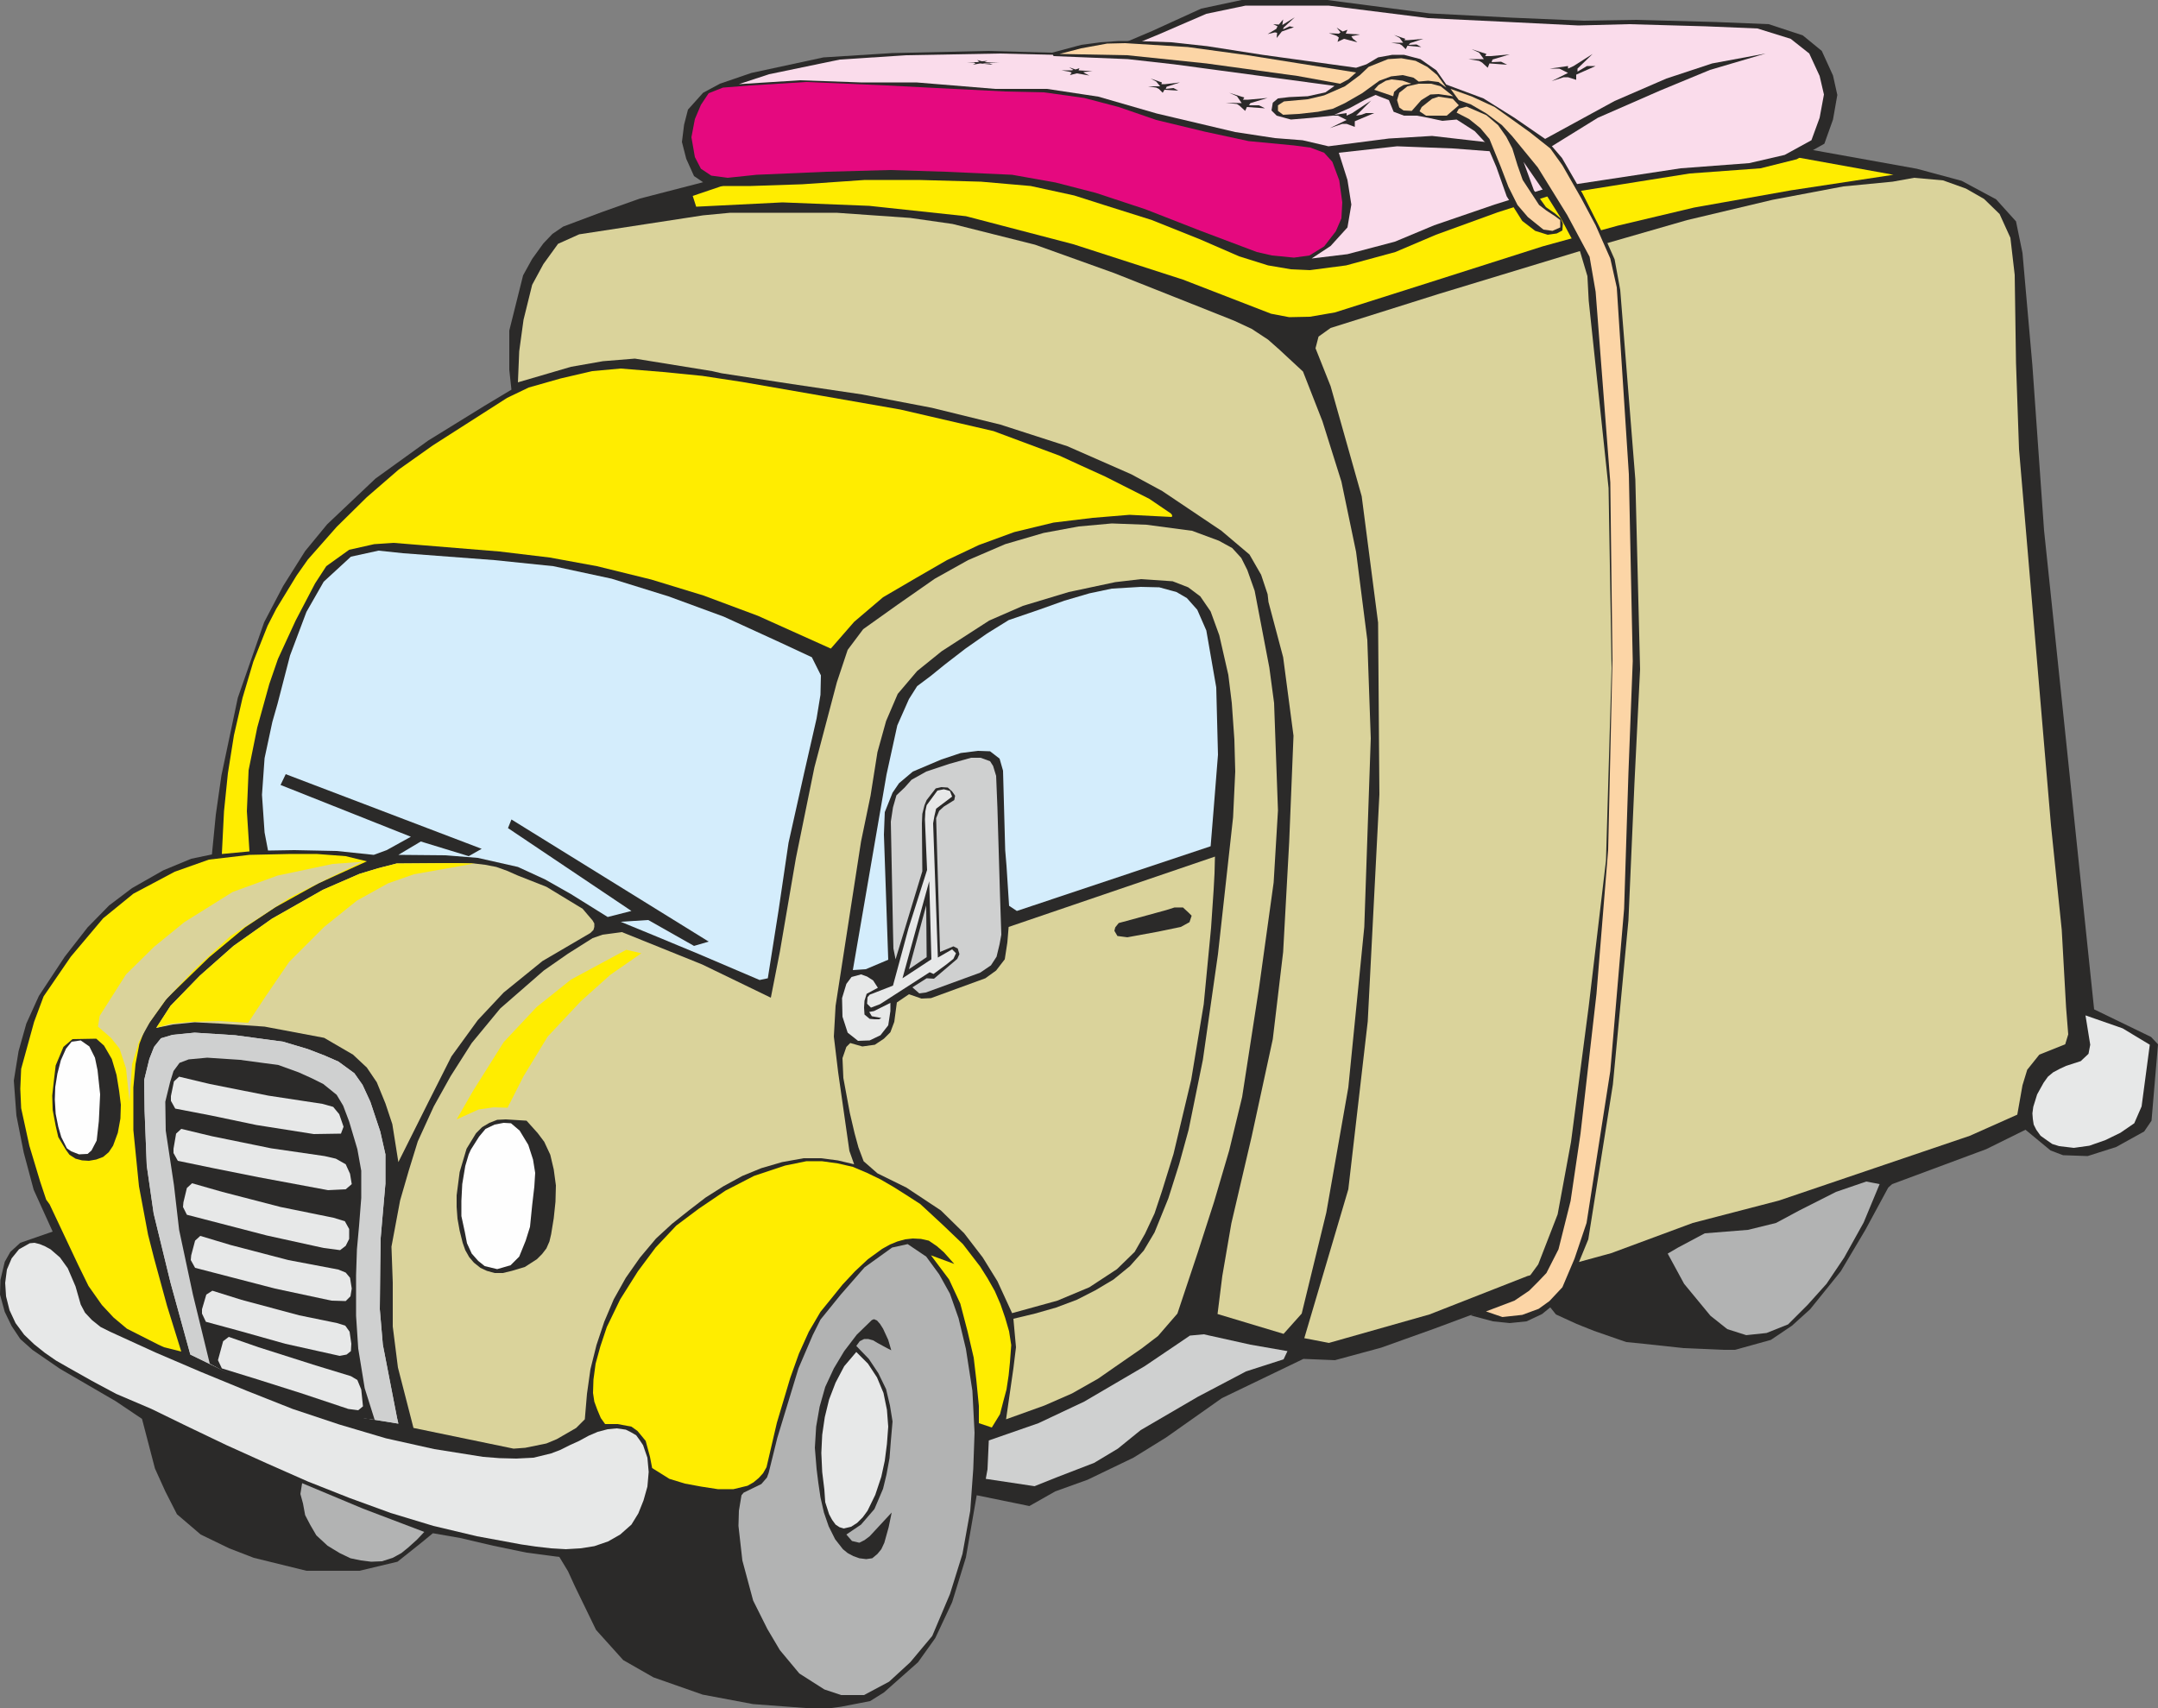 <?xml version="1.0" encoding="UTF-8"?>
<!DOCTYPE svg PUBLIC "-//W3C//DTD SVG 1.1//EN" "http://www.w3.org/Graphics/SVG/1.1/DTD/svg11.dtd">
<!-- Creator: CorelDRAW 2020 (64-Bit) -->
<svg xmlns="http://www.w3.org/2000/svg" xml:space="preserve" width="127mm" height="100.533mm" version="1.1" style="shape-rendering:geometricPrecision; text-rendering:geometricPrecision; image-rendering:optimizeQuality; fill-rule:evenodd; clip-rule:evenodd"
viewBox="0 0 127000 100533.2"
 xmlns:xlink="http://www.w3.org/1999/xlink"
 xmlns:xodm="http://www.corel.com/coreldraw/odm/2003">
 <rect x="0" y="0" width="127000" height="100533.2" fill="#808080" stroke="none"/>
 <defs>
  <style type="text/css">
   <![CDATA[
    .str0 {stroke:#2B2A29;stroke-linejoin:bevel;stroke-miterlimit:22.926}
    .fil6 {fill:#FEFEFE}
    .fil2 {fill:#E7E8E8}
    .fil7 {fill:#CFD0D0}
    .fil1 {fill:#B2B3B3}
    .fil0 {fill:#2B2A29}
    .fil4 {fill:#DAD39B}
    .fil3 {fill:#FFED00}
    .fil9 {fill:#FADCEB}
    .fil10 {fill:#FCD5A6}
    .fil8 {fill:#E5097F}
    .fil5 {fill:#D4EDFC}
   ]]>
  </style>
 </defs>
 <g id="Layer_x0020_1">
  <polygon class="fil0 str0" points="115443,10642.6 117475,11734.8 118643.4,13030.2 119024.4,14884.4 119608.6,21513.8 120294.4,31216.6 120904,37033.2 123240.8,59410.6 126593.6,61036.2 127000,61468 126619,65963.8 126187.2,66598.8 124536.2,67513.2 122859.8,68046.6 121412,67995.8 120675.4,67716.4 119202.2,66497.2 116890.8,67640.2 111353.6,69697.6 111125,69900.8 111125,69900.8 109778.8,72390 108331,74828.4 106527.6,77063.6 105460.8,78028.8 104216.2,78867 104216.2,78867 102108,79451.2 101422.2,79451.2 101422.2,79451.2 99085.4,79349.6 96723.2,79095.6 95707.2,78994 93802.2,78333.6 92786.2,77927.2 92786.2,77927.2 91567,77368.4 90576.4,76123.8 90576.4,76123.8 90474.8,75946 84404.2,78206.6 81280,79324.2 78562.2,80060.8 76708,79984.6 71907.4,82296 68630.8,84607.4 66700.4,85801.2 64008,87096.6 62103,87782.4 60579,88646 57480.2,88011 56845.2,91668.6 56032.4,94310.2 55041.8,96418.4 54025.8,97840.8 52019.2,99618.8 51206.4,100126.8 51206.4,100126.8 49504.6,100457 48945.8,100533.2 48945.8,100533.2 47396.4,100533.2 44323,100304.6 41351.2,99745.8 38455.6,98729.8 36677.6,97713.8 35077.4,95935.8 33832.8,93370.4 33426.4,92481.4 32918.4,91643.2 30988,91389.2 29032.2,90982.8 27076.4,90525.6 25476.2,90246.2 24765,90830.4 23393.4,91922.6 21158.2,92456 18034,92456 14935.2,91694 13487.4,91135.2 13487.4,91135.2 12649.2,90728.8 11811,90322.4 10414,89128.6 9728.2,87782.4 9118.6,86436.2 8356.6,83515.2 6807.2,82473.8 3530.6,80568.8 1905,79451.2 1905,79451.2 1193.8,78816.2 685.8,78054.2 279.4,77216 -0,76200 25.4,75336.4 279.4,74269.6 609.6,73685.4 1193.8,73152 3098.8,72491.6 1981.2,70027.8 1397,67843.4 965.2,65659 812.8,63601.6 1092.2,61874.4 1549.4,60248.8 2286,58623.2 3810,56311.8 5156.2,54584.6 6426.2,53289.2 7772.4,52273.2 9601.2,51231.8 11252.2,50546 12471.4,50292 12700,47955.2 13030.2,45643.8 13995.4,41071.8 15544.8,36626.8 16662.4,34493.2 17957.8,32435.8 19253.2,30861 22098,28168.6 25196.8,25933.4 28448,23926.8 30099,22936.2 29972,21767.8 29972,19456.4 30784.8,16205.2 31318.2,15240 31978.6,14325.6 31978.6,14325.6 32512,13766.8 33147,13335 35382.2,12496.8 37668.2,11684 41402,10718.8 47040.8,8966.2 52095.4,7467.6 56667.4,6273.8 62280.8,5257.8 68478.4,4572 74980.8,4343.4 79222.6,4343.4 83286.6,4622.8 112801.4,9931.4 115443,10642.6 "/>
  <polygon class="fil1 str0" points="100330,72593.2 98755.2,73431.4 98145.6,73787 99110.8,75565 100660.2,77444.6 101650.8,78232 102768.4,78587.6 103962.2,78460.6 105232.2,77952.6 106375.2,76809.6 107492.8,75565 108534.2,74015.6 109677.2,71958.2 110617,69697.6 109829.6,69545.2 108051.6,70154.8 105892.6,71247 104521,71983.6 102870,72390 100330,72593.2 "/>
  <polygon class="fil2 str0" points="122910.6,62026.8 122453.4,62458.6 121589.8,62738 121208.8,62915.8 120827.8,63119 120523,63373 120269,63728.6 119888,64414.4 119659.4,65151 119608.6,65532 119634,65862.2 119684.8,66192.4 119837.2,66497.2 119837.2,66497.2 120091.2,66852.8 120446.8,67106.8 120777,67335.4 121183.4,67462.4 122047,67564 122961.4,67437 123901.2,67106.8 124790.2,66675 125603,66116.2 126034.8,65125.6 126517.4,61493.4 124917.2,60528.2 122732.8,59766.2 123012.2,61493.4 122910.6,62026.8 "/>
  <polygon class="fil1 str0" points="56642,91465.4 57099.2,88925.4 57277,86461.6 57353.2,84328 57226.2,81864.2 56845.2,79400.4 56413.4,77597 55905.4,76149.2 55270.4,75006.2 54508.4,73964.8 53416.2,73228.2 52501.8,73431.4 50876.2,74599.8 49479.2,76200 48285.4,77673.2 47828.2,78587.6 46990,80543.4 45745.4,84632.8 45237.4,86690.2 45237.4,86690.2 45135.8,86969.6 44805.6,87350.6 43764.2,87858.6 43637.2,88011 43637.2,88011 43484.8,88925.4 43459.4,89814.4 43688,91846.4 44323,94208.6 45161.2,95885 45897.8,97129.6 47040.8,98501.2 48514,99441 49504.6,99771.2 50850.8,99771.2 52324,98983.8 53568.6,97840.8 54864,96291.4 55905.4,93827.6 56642,91465.4 "/>
  <polygon class="fil0 str0" points="50977.8,91770.2 50571.4,91719.4 50215.8,91592.4 49885.6,91414.6 49606.2,91186 49149,90601.8 48768,89839.8 48488.6,89027 48285.4,88138 48158.4,87274.4 48056.8,86461.6 48056.8,86461.6 47955.2,85217 48031.4,83972.4 48234.6,82804 48564.8,81635.6 49072.8,80543.4 49682.4,79527.4 50419,78562.2 51308,77698.6 51308,77698.6 51435,77647.8 51612.8,77724 51790.6,77927.2 51968.4,78206.6 52273.2,78867 52451,79476.6 52451,79476.6 52197,79349.6 51917.6,79197.2 51638.2,79044.8 51384.2,78892.4 51104.8,78816.2 50850.8,78816.2 50596.8,78943.2 50393.6,79222.6 50393.6,79222.6 51130.2,79984.6 51689,80822.8 52146.2,81762.6 52374.8,82727.8 52527.2,83667.6 52425.6,84836 52349.4,85826.6 52171.6,86791.8 51968.4,87630 51460.4,88823.8 50673,89738.2 49809.4,90322.4 50139.6,90703.4 50571.4,90805 50876.2,90652.6 51181,90424 52476.4,89027 52298.6,89890.6 52044.6,90805 51866.8,91186 51638.2,91465.4 51333.4,91719.4 50977.8,91770.2 "/>
  <polygon class="fil2 str0" points="51866.8,86918.8 52070,85979 52197,84988.4 52273.2,83972.4 52197,82981.8 51993.8,81991.2 51612.8,81076.8 51079.4,80264 50393.6,79578.2 50393.6,79578.2 49682.4,80416.4 49174.4,81381.6 48793.4,82372.2 48539.4,83413.6 48387,84455 48336.2,85521.8 48387,86639.4 48514,87680.8 48514,87680.8 48564.8,88417.4 48793.4,89128.6 48971.2,89458.8 49174.4,89738.2 49403,89890.6 49657,89966.8 49657,89966.8 50088.8,89865.2 50444.4,89636.6 50774.6,89306.4 51054,88925.4 51511.2,87985.6 51866.8,86918.8 "/>
  <polygon class="fil3 str0" points="42265.6,87655.4 43154.6,87655.4 43992.8,87452.2 44348.4,87249 44653.2,86995 44907.2,86715.6 45110.4,86360 45110.4,86360 45720,83743.8 46507.4,81102.2 47015.4,79679.8 47599.6,78384.4 48285.4,77216 48945.8,76403.2 48945.8,76403.2 49580.8,75615.8 50317.4,74828.4 51079.4,74117.2 51917.6,73507.6 52374.8,73253.6 52806.6,73075.8 53263.8,72948.8 53721,72898 54203.6,72923.4 54660.8,73025 55143.4,73355.2 55549.8,73710.8 56159.4,74396.6 54787.8,73888.6 55854.6,75311 56515,76733.4 56946.8,78384.4 57302.4,79908.4 57454.8,81203.8 57607.2,82753.2 57607.2,83769.2 58369.2,84023.2 58369.2,84023.2 58851.8,83235.8 59055,82448.4 59232.8,81788 59359.8,80949.8 59436,80187.8 59512.2,79171.8 59385.2,78359 59156.6,77571.6 58877.2,76758.8 58547,75996.8 58115.2,75234.8 57683.4,74549 56667.4,73228.2 55499,72110.6 54457.6,71145.4 54152.8,70866 54152.8,70866 53365.4,70358 52603.4,69875.4 51816,69418.2 51028.6,69037.2 50190.4,68681.6 49301.4,68478.4 48387,68351.4 47447.2,68351.4 46202.6,68605.4 44373.8,69215 42697.4,70078.6 41122.6,71145.4 39801.8,72136 38582.6,73431.4 37541.2,74828.4 36499.8,76479.4 35712.4,78105 35331.4,79248 35052,80264 34925,81203.8 34899.6,81991.2 34975.8,82499.2 35153.6,82981.8 35356.8,83464.4 35610.8,83820 36347.4,83820 37160.2,83972.4 37515.8,84226.4 37998.4,84810.6 38252.4,85750.4 38379.4,86410.8 39395.4,87045.8 40309.8,87325.2 41275,87503 42265.6,87655.4 "/>
  <polygon class="fil4 str0" points="67183,79375 68148.2,78638.4 69291.2,77317.6 70485,73736.2 71450.2,70739 72339.2,67716.4 73101.2,64566.8 74091.8,58166 74955.4,51943 75209.4,47701.2 74980.8,41376.6 74701.4,39293.8 73837.8,34772.6 73406,33553.4 73050.4,32842.2 72517,32258 71729.6,31826.2 70154.8,31242 67462.4,30886.4 65430.4,30810.2 63474.6,30988 61417.2,31369 59156.6,32029.4 56972.2,32969.2 55016.4,34061.4 52832,35585.4 50800,37033.2 49885.6,38252.4 49250.6,40157.4 47929.8,45161.2 46837.6,50520.6 45897.8,56007 45364.4,58724.8 41325.8,56769 36601.4,54864 35458.4,55016.4 34874.2,55219.6 34874.2,55219.6 33426.4,56134 32004,57124.6 29438.6,59359.8 27762.2,61391.8 26517.6,63347.6 25527,65125.6 24587.2,67183 24053.8,68910.2 23545.8,70662.8 23037.8,73380.6 23114,75488.8 23114,78079.6 23418.8,80492.6 24333.2,84048.6 30226,85267.8 30911.8,85217 32156.4,84963 32766,84709 33909,84048.6 34417,83540.6 34544,82042 34747.2,80594.2 35102.8,79171.8 35560,77800.2 36118.8,76479.4 36830,75209.4 37668.2,74015.6 38608,72898 39547.8,72034.4 40538.4,71247 41529,70485 42570.4,69824.6 43688,69215 44805.6,68757.8 46024.8,68402.2 47294.8,68173.6 48310.8,68173.6 49301.4,68300.6 50266.6,68529.2 49987.2,67741.8 49326.8,63119 49072.8,61010.8 49174.4,59207.4 50673,49530 51231.8,46837.6 51638.2,44272.2 52146.2,42443.4 52832,40843.2 53975,39497 55422.8,38328.6 58216.8,36525.2 60198,35661.6 62890.4,34848.8 65633.6,34264.6 67157.6,34086.8 69011.8,34213.8 69926.2,34569.4 70637.4,35102.8 71247,35991.8 71755,37388.8 72288.4,39725.6 72491.6,41376.6 72644,43535.6 72694.8,45415.2 72567.8,48107.6 71678.8,56159.4 70789.8,62382.4 69951.6,66497.2 69392.8,68529.2 68757.8,70535.8 67945,72542.4 67310,73609.2 66497.2,74523.6 65532,75311 64465.2,75946 63373,76504.8 62153.8,76962 60909.2,77317.6 59639.2,77622.4 59791.6,79298.8 59639.2,80543.4 59207.4,83540.6 61468,82727.8 63093.6,82016.6 64617.6,81153 66116.2,80111.6 67183,79375 "/>
  <polygon class="fil5 str0" points="71678.8,44424.6 71577.2,40462.2 70993,37109.4 70459.6,35890.2 69850,35204.4 69240.4,34848.8 68224.4,34569.4 67132.2,34544 65430.4,34645.6 64109.6,34925 62636.4,35356.8 61214,35864.8 59359.8,36499.8 58089.8,37287.2 56819.8,38176.2 55600.6,39116 54787.8,39776.4 53975,40386 53492.4,41148 52806.6,42697.4 52171.6,45593 50190.4,57099.2 50952.4,57048.4 52273.2,56489.6 52019.2,49123.6 52070,47802.8 52527.2,46659.8 52908.2,46101 53721,45415.2 55397.4,44704 56540.4,44323 57556.4,44196 58267.6,44221.4 58826.4,44653.2 59029.6,45364.4 59156.6,50038 59232.8,50952.4 59385.2,53314.6 59842.4,53619.4 71247,49809.4 71424.8,47625 71678.8,44424.6 "/>
  <polygon class="fil4 str0" points="71475.6,51409.6 71501,50419 71501,50419 59359.8,54559.2 59283.6,55473.6 59131.2,56464.2 58623.2,57124.6 57988.2,57581.8 54787.8,58750.2 54229,58775.6 53492.4,58521.6 52781.2,59004.2 52628.8,60147.2 52400.2,60756.8 52019.2,61137.8 51485.8,61493.4 50749.2,61595 50038,61391.8 49809.4,61620.4 49580.8,62280.8 49631.6,63449.2 50012.6,65506.6 50292,66700.4 50520.6,67538.6 50825.4,68351.4 51638.2,69062.6 53340,69900.8 55372,71247 56743.6,72593.2 57835.8,74015.6 58699.4,75412.6 59563,77292.2 62230,76555.6 64109.6,75768.2 65735.2,74701.4 66776.6,73685.4 67386.2,72618.6 67945,71424.8 68376.8,70129.4 69062.6,67919.6 70104,63550.8 70840.6,59105.8 71272.4,54610 71424.8,52349.4 71475.6,51409.6 "/>
  <polygon class="fil0 str0" points="32435.8,72644 32334.2,73075.8 32156.4,73482.2 31902.4,73812.4 31597.6,74117.2 30886.4,74574.4 30124.4,74803 30124.4,74803 29591,74930 29108.4,74930 28651.2,74803 28270.2,74625.2 27889.2,74320.4 27609.8,73990.2 27381.2,73583.8 27228.8,73152 27228.8,73152 27051,72440.8 26924,71729.6 26873.2,71043.8 26873.2,70358 27051,68986.4 27457.4,67614.8 28016.2,66700.4 28371.8,66344.8 28803.6,66090.8 29260.8,65913 29768.8,65887.6 30988,65963.8 31648.4,66700.4 32029.4,67208.4 32385,67970.4 32588.2,68834 32715.2,69773.8 32689.8,70739 32588.2,71704.2 32435.8,72644 "/>
  <polygon class="fil2 str0" points="37160.2,89738.2 37566.6,89077.8 37871.4,88315.8 38100,87503 38176.2,86639.4 38100,85801.2 37846,85064.6 37642.8,84759.8 37439.6,84480.4 37134.8,84302.6 36830,84150.2 36830,84150.2 36296.6,84074 35763.2,84124.8 35179,84277.2 34645.6,84505.8 34086.8,84810.6 33528,85064.6 32969.2,85344 32435.8,85547.2 32435.8,85547.2 31394.4,85801.2 30378.4,85852 29387.8,85826.6 28422.6,85750.4 28422.6,85750.4 25552.4,85293.2 22707.6,84658.2 19964.4,83845.4 17221.2,82931 14528.8,81864.2 11811,80746.6 9144,79603.6 6477,78384.4 6477,78384.4 5918.2,78105 5410.2,77698.6 5003.8,77266.8 4749.8,76784.2 4749.8,76784.2 4445,75717.4 3987.8,74650.6 3987.8,74650.6 3530.6,74015.6 2971.8,73533 2641.6,73355.2 2336.8,73228.2 2032,73152 1752.6,73177.4 1752.6,73177.4 1117.6,73533 685.8,74066.4 406.4,74726.8 304.8,75514.2 355.6,76301.6 558.8,77114.4 914.4,77876.4 1422.4,78562.2 1422.4,78562.2 2006.6,79121 2641.6,79629 3302,80086.2 4013.2,80492.6 5410.2,81280 6832.6,82042 6832.6,82042 8915.4,82931 10947.4,83921.6 10947.4,83921.6 13335,85064.6 15697.2,86131.4 18110.2,87198.2 20548.6,88163.4 22987,89052.4 25501.6,89814.4 28067,90424 30683.2,90906.6 30683.2,90906.6 31546.8,91033.6 32435.8,91135.2 33299.4,91186 34163,91135.2 34975.8,91008.2 35788.6,90728.8 36499.8,90322.4 37160.2,89738.2 "/>
  <polygon class="fil1 str0" points="20624.8,91719.4 21234.4,91846.4 21844,91922.6 22479,91897.2 23114,91694 23622,91414.6 24028.4,91084.4 24536.4,90627.2 24968.2,90170 21361.4,88798.4 17780,87299.8 17678.4,87934.8 17830.8,88493.6 17957.8,89179.4 18262.6,89763.6 18618.2,90373.2 19278.6,90982.8 19989.8,91414.6 20624.8,91719.4 "/>
  <polygon class="fil6 str0" points="31318.2,70942.2 31445.2,69850 31496,69037.2 31369,68249.8 31089.6,67386.2 30581.6,66548 30073.6,66116.2 29641.8,66090.8 29108.4,66192.4 28575,66446.4 28194,66903.6 27711.4,67665.6 27584.4,67945 27584.4,67945 27381.2,68630.8 27203.4,69697.6 27152.6,70688.2 27152.6,71577.2 27355.8,72517 27482.8,73177.4 27762.2,73787 28143.2,74218.8 28524.2,74523.6 29260.8,74701.4 30048.2,74472.8 30556.2,73964.8 30937.2,73025 31191.2,72212.2 31318.2,70942.2 "/>
  <polygon class="fil4 str0" points="34747.2,54914.8 34925,54737 34975.8,54559.2 34975.8,54356 34874.2,54178.2 34569.4,53822.6 34290,53492.4 34290,53492.4 32156.4,52197 30480,51536.6 29845,51257.2 29210,51028.6 28549.6,50901.6 27914.6,50825.4 27914.6,50825.4 26771.6,50800 23342.6,50825.4 22250.4,51104.8 21158.2,51435 18999.2,52374.8 16002,54076.6 13741.4,55676.8 11760.2,57429.4 10033,59207.4 9194.8,60502.8 10185.4,60299.6 11455.4,60172.6 12928.6,60248.8 15570.2,60426.6 19075.4,61087 20777.2,62077.6 21590,62839.6 22174.2,63703.2 22682.2,64947.8 23088.6,66167 23444.2,68402.2 25196.8,64897 26568.4,62179.2 28117.8,60045.6 29641.8,58420 31927.8,56565.8 34747.2,54914.8 "/>
  <polygon class="fil4 str0" points="44881.8,12522.2 42976.8,12522.2 41376.6,12674.6 34086.8,13792.2 32842.2,14351 31978.6,15544.8 31318.2,16764 30810.2,18821.4 30556.2,20675.6 30480,22504.4 33604.2,21590 35483.8,21259.8 37363.4,21107.4 41910,21844 42468.8,21971 46609,22606 50723.8,23215.6 54838.6,24003 58877.2,24993.6 62814.2,26263.6 66573.4,27914.6 68402.2,28905.2 71882,31242 73533,32639 73533,32639 74218.8,33832.8 74599.8,34975.8 74650.6,35433 74650.6,35433 75514.2,38684.2 76123.8,43307 75869.8,49555.4 75514.2,56032.4 74904.6,61163.2 73660,66903.6 72466.2,72009 71932.8,75107.8 71653.4,77343 75539.6,78511.4 76606.4,77317.6 78054.2,71374 79349.6,64008 80289.4,54559.2 80670.4,43459.4 80467.2,37668.2 79806.8,32486.6 78943.2,28346.4 77825.6,24790.4 76682.6,21869.4 75285.6,20574 74625.2,19989.8 73660,19354.8 72618.6,18872.2 72618.6,18872.2 70256.4,17932.4 65582.8,16078.2 60909.2,14401.8 56057.8,13182.6 53568.6,12827 53568.6,12827 49225.2,12522.2 44881.8,12522.2 "/>
  <polygon class="fil3 str0" points="63627,27406.6 62357,26822.4 58470.8,25374.6 52984.4,24104.6 52984.4,24104.6 48336.2,23291.8 43662.6,22479 41325.8,22123.4 39014.4,21894.8 36525.2,21691.6 34848.8,21844 32994.6,22275.8 31115,22809.2 29845,23418.8 25476.2,26212.8 23469.6,27635.2 21590,29260.8 19812,31013.4 18110.2,32943.8 17449.8,33883.6 16256,35839.4 15748,36830 14909.8,38938.2 14274.8,41071.8 13766.8,43281.6 13411.2,45516.8 13182.6,47752 13055.6,50266.6 14681.2,50114.2 14528.8,47752 14630.4,45339 15138.4,42824.4 15849.6,40259 16357.6,38785.8 16357.6,38785.8 17399,36525.2 18542,34340.8 19202.4,33324.8 20548.6,32359.6 22021.8,32029.4 23164.8,31953.2 29387.8,32461.2 32359.6,32816.8 35128.2,33324.8 38328.6,34112.2 41402,35052 44602.4,36245.8 48895,38176.2 50266.6,36601.4 51968.4,35153.6 53924.2,34010.6 55727.6,32969.2 57607.2,32080.2 59690,31318.2 62001.4,30759.4 64312.8,30480 66471.8,30302.2 68961,30429.2 68986.4,30327.6 68910.2,30226 68910.2,30226 67640.2,29362.4 65024,28041.6 63627,27406.6 "/>
  <polygon class="fil5 str0" points="45923.2,37820.6 42595.8,36296.6 39344.6,35102.8 35991.8,34061.4 32562.8,33324.8 29108.4,32969.2 23723.6,32562.8 22275.8,32410.4 20650.2,32766 19050,34239.2 18034,36017.2 17068.8,38582.6 16332.2,41427.4 16027.4,42494.2 15570.2,44627.8 15417.8,46786.8 15570.2,48996.6 15773.4,50063.4 17322.8,50038 19812,50088.8 21996.4,50317.4 22758.4,50038 24180.8,49250.6 16510,46202.6 16814.8,45567.6 28346.4,49961.8 27584.4,50393.6 24765,49530 23444.2,50317.4 26212.8,50342.8 28117.8,50495.2 30480,51028.6 32080.2,51765.2 33604.2,52628.8 35763.2,53975 37160.2,53619.4 29895.8,48742.6 30099,48234.6 41706.8,55422.8 40843.2,55676.8 38150.8,54152.8 36525.2,54254.4 38379.4,55016.4 41071.8,56134 44704,57683.4 45186.6,57581.8 45821.6,53568.6 46405.8,49606.2 47320.2,45516.8 48056.8,42291 48285.4,40894 48310.8,39751 47777.4,38684.2 45923.2,37820.6 "/>
  <polygon class="fil3 str0" points="21590,50698.4 20345.4,50393.6 18669,50266.6 16967.2,50266.6 14681.2,50317.4 12293.6,50596.8 10287,51308 7848.6,52603.4 6070.6,54051.2 4165.6,56311.8 2565.4,58648.6 2006.6,60147.2 1244.6,62915.8 1193.8,64084.2 1244.6,65227.2 1727.2,67437 2362.2,69545.2 2717.8,70612 2717.8,70612 2921,70891.4 4597.4,74447.4 5207,75692 5994.4,76809.6 6680.2,77546.2 7467.6,78206.6 9321.8,79146.4 9652,79298.8 10668,79552.8 9829.8,76860.4 9067.8,74066.4 8712.2,72669.4 8178.8,69824.6 7848.6,66522.6 7848.6,64008 7975.6,62636.4 8204.2,61442.6 8559.8,60502.8 9829.8,58750.2 12319,56337.2 14427.2,54584.6 16179.8,53416.2 18745.2,51993.8 21590,50698.4 "/>
  <polygon class="fil2 str0" points="51384.2,57708.8 51028.6,57480.2 50673,57353.2 50114.2,57505.6 49809.4,57912 49555.4,58750.2 49580.8,59842.4 49885.6,60782.2 50495.2,61264.8 51181,61239.4 51816,60934.6 52273.2,60350.4 52400.2,59512.2 52400.2,59029.6 51435,59512.2 51155.6,59563 51308,59817 51866.8,59918.6 51739.8,59994.8 51460.4,59994.8 51181,59969.4 50876.2,59715.4 50850.8,59309 50876.2,58902.6 51003.2,58496.2 51663.6,58140.6 51384.2,57708.8 "/>
  <polygon class="fil7 str0" points="52552.6,47523.4 52425.6,48361.6 52552.6,54737 52578,55829.2 52705,56464.2 54279.8,51282.6 54254.4,48463.2 54279.8,47904.4 54406.8,47396.4 54533.8,47091.6 55067.2,46405.8 55397.4,46329.6 55778.4,46355 56032.4,46583.6 56210.2,46837.6 56159.4,47091.6 55549.8,47472.6 55270.4,47726.6 55092.6,48158.4 55321.2,56032.4 56108.6,55702.2 56362.6,55829.2 56464.2,56159.4 56337.2,56438.8 54965.6,57607.2 54533.8,57581.8 53695.6,58115.2 54102,58470.8 54483,58420 57683.4,57251.6 58318.4,56819.8 58648.6,56311.8 58826.4,55575.2 58928,55016.4 58851.8,52705 58699.4,47548.8 58623.2,45669.2 58445.4,45085 58267.6,44805.6 57708.8,44602.4 57150,44602.4 55880,44958 54508.4,45415.2 53644.8,45897.8 53238.4,46355 52755.8,46812.2 52552.6,47523.4 "/>
  <polygon class="fil0 str0" points="66497.2,54152.8 65836.8,54330.6 65633.6,54584.6 65582.8,54787.8 65760.6,55092.6 66344.8,55168.8 68148.2,54838.6 69494.4,54559.2 70002.4,54279.8 70129.4,53898.8 69951.6,53721 69621.4,53416.2 69113.4,53416.2 68630.8,53568.6 66497.2,54152.8 "/>
  <polygon class="fil0 str0" points="6654.8,67437 6400.8,67818 6070.6,68097.4 5664.2,68249.8 5232.4,68326 4826,68300.6 4445,68199 4089.4,67970.4 3886.2,67691 3429,66929 3276.6,66268.6 3098.8,65328.8 3073.4,64490.6 3175,63576.2 3276.6,62712.6 3733.8,61620.4 4267.2,61163.2 5664.2,61137.8 6121.4,61544.2 6578.6,62331.6 6858,63271.4 7010.4,64211.2 7112,65024 7086.6,65836.8 6934.2,66675 6654.8,67437 "/>
  <polygon class="fil6 str0" points="5816.6,65989.2 5892.8,64414.4 5740.4,62992 5588,62255.4 5257.8,61595 4749.8,61239.4 4216.4,61315.6 3886.2,61722 3581.4,62407.8 3378.2,63195.2 3251.2,63982.6 3225.8,64719.2 3276.6,65557.4 3429,66319.4 3606.8,66929 3937,67589.4 4191,67767.2 4648.2,67945 5156.2,67919.6 5384.8,67716.4 5689.6,67132.2 5816.6,65989.2 "/>
  <polygon class="fil3 str0" points="48488.6,8915.4 40767,11531.6 40970.2,12166.6 46050.2,11912.6 51155.6,12115.8 56845.2,12725.4 63169.8,14376.4 69621.4,16459.2 74803,18465.8 75869.8,18669 77089,18643.6 78562.2,18389.6 83845.4,16713.2 90779.6,14503.4 95199.2,13284.2 99695,12217.4 105410,11201.4 111429.8,10287 91617.8,6705.6 83616.8,5181.6 75768.2,4927.6 67462.4,5257.8 60909.2,6070.6 55803.8,6908.8 48488.6,8915.4 "/>
  <polygon class="fil4 str0" points="79349.6,70002.4 80492.6,60121.8 81178.4,46761.4 81102.2,36652.2 80137,29210 78308.2,22733 77419.2,20497.8 77597,19812 78308.2,19304 80086.2,18745.2 84683.6,17297.4 93294.2,14681.2 99288.6,12954 104317.8,11760.2 108483.4,10972.8 111379,10693.4 112649,10464.8 114350.8,10617.2 115697,11099.8 116763.8,11709.4 117678.2,12598.4 118313.2,13995.4 118567.2,16179.8 118643.4,21361.4 118821.2,26441.4 120700.8,48564.8 121335.8,54737 121589.8,59283.6 121716.8,60883.8 121539,61468 120015,62077.6 119303.8,62966.6 119024.4,63881 118719.6,65608.2 115925.6,66852.8 104698.8,70662.8 99618.8,71983.6 94818.2,73761.6 89890.6,75107.8 84124.8,77368.4 78206.6,79044.8 76758.8,78765.4 79349.6,70002.4 "/>
  <polygon class="fil7 str0" points="58191.4,84785.2 61112.4,83769.2 63804.8,82499.2 67360.8,80416.4 69316.6,79095.6 70027.8,78613 70840.6,78536.8 73583.8,79146.4 75768.2,79527.4 75539.6,80010 73329.8,80721.2 70485,82219.8 67132.2,84175.6 65786,85267.8 64389,86106 62280.8,86918.8 60883.8,87477.6 58013.6,87045.8 58115.2,86487 58191.4,84785.2 "/>
  <polygon class="fil7 str0" points="11201.4,79730.6 10033,75488.8 9042.4,71424.8 8636,68605.4 8509,65379.6 8483.6,63576.2 8788.4,62331.6 9067.8,61620.4 9474.2,61112.4 10160,60909.2 11455.4,60782.2 13843,60934.6 16662.4,61315.6 18110.2,61747.4 19100.8,62128.4 19913.6,62484 20853.4,63169.8 21336,63855.6 21793.2,64846.2 22377.4,66598.8 22682.2,67945 22682.2,69672.2 22529.8,71399.4 22402.8,72872.6 22377.4,74523.6 22352,77063.6 22529.8,79146.4 23012.4,81635.6 23368,83464.4 23444.2,83794.6 21386.8,83464.4 17805.4,82423 13970,81076.8 11201.4,79730.6 "/>
  <polygon class="fil7 str0" points="11201.4,79730.6 10033,75488.8 9042.4,71424.8 8636,68605.4 8509,65379.6 8483.6,63576.2 8788.4,62331.6 9067.8,61620.4 9474.2,61112.4 10160,60909.2 11455.4,60782.2 13843,60934.6 16662.4,61315.6 18110.2,61747.4 19100.8,62128.4 19913.6,62484 20853.4,63169.8 21336,63855.6 21793.2,64846.2 22377.4,66598.8 22682.2,67945 22682.2,69672.2 22529.8,71399.4 22402.8,72872.6 22377.4,74523.6 22352,77063.6 22529.8,79146.4 23012.4,81635.6 23368,83464.4 23444.2,83794.6 21386.8,83464.4 17805.4,82423 13970,81076.8 11201.4,79730.6 "/>
  <polygon class="fil0 str0" points="12344.4,80264 11353.8,76200 10541,72390 10236.2,69748.4 9753.6,66548 9728.2,64846.2 10007.6,63703.2 10210.8,63042.8 10566.4,62560.2 11099.8,62357 12192,62255.4 14122.4,62382.4 16383,62687.2 17576.8,63119 18364.2,63474.6 19024.6,63804.8 19812,64439.8 20193,65074.8 20548.6,66014.6 21031.2,67640.2 21259.8,68910.2 21259.8,70510.4 21132.8,72136 21005.8,73533 20955,75057 20955,77444.6 21082,79375 21463,81711.8 22047.2,83566 20320,83362.8 17221.2,82473.8 14122.4,81229.2 12344.4,80264 "/>
  <polygon class="fil2 str0" points="10541,63373 10236.2,63652.4 10058.4,64516 10058.4,64795.4 10312.4,65252.6 12420.6,65659 15087.6,66217.8 18465.8,66751.2 20066,66725.8 20218.4,66319.4 19964.4,65582.8 19608.8,65151 18973.8,64973.2 15798.8,64490.6 12344.4,63804.8 10541,63373 "/>
  <polygon class="fil2 str0" points="10668,66446.4 10363.2,66725.8 10210.8,67614.8 10210.8,67868.8 10464.8,68326 12547.6,68757.8 15214.6,69291.2 19304,70053.2 20345.4,70002.4 20701,69697.6 20599.4,69088 20345.4,68529.2 19761.2,68199 19100.8,68046.6 15951.2,67589.4 12471.4,66878.2 10668,66446.4 "/>
  <polygon class="fil2 str0" points="11303,69646.8 10998.2,69926.2 10795,70764.4 10769.6,71043.8 10998.2,71501 13055.6,72034.4 15697.2,72720.2 19050,73456.8 20015.2,73583.8 20345.4,73329.8 20548.6,72923.4 20548.6,72339.2 20294.6,71882 19634.2,71678.8 16510,71043.8 13081,70154.8 11303,69646.8 "/>
  <polygon class="fil2 str0" points="11785.6,72745.6 11480.8,73025 11252.2,73888.6 11226.8,74168 11480.8,74625.2 13538.2,75158.6 16179.8,75844.4 19507.2,76555.6 20345.4,76581 20624.8,76301.6 20701,75844.4 20599.4,75209.4 20345.4,74904.6 19913.6,74726.8 16967.2,74168 13563.6,73279 11785.6,72745.6 "/>
  <polygon class="fil2 str0" points="12496.8,75971.4 12141.2,76200 11887.2,77063.6 11887.2,77317.6 12115.8,77800.2 14173.2,78359 16789.4,79095.6 19989.8,79806.8 20396.2,79730.6 20650.2,79527.4 20675.6,79095.6 20574,78384.4 20320,78028.8 19837.4,77876.4 17602.2,77419.2 14198.6,76504.8 12496.8,75971.4 "/>
  <polygon class="fil2 str0" points="13462,78689.2 13131.8,78943.2 12903.2,79781.4 12827,80060.8 13055.6,80543.4 15113,81178.4 17678.4,81991.2 20497.8,82931 21082,83007.2 21361.4,82778.6 21259.8,81788 21031.2,81229.2 20650.2,81000.6 18567.4,80365.6 15214.6,79298.8 13462,78689.2 "/>
  <polygon class="fil3" points="27914.6,50825.4 27914.6,50825.4 26771.6,50800 23342.6,50825.4 22250.4,51104.8 21158.2,51435 18999.2,52374.8 16002,54076.6 13741.4,55676.8 11760.2,57429.4 10033,59207.4 9194.8,60502.8 10083.8,60248.8 11201.4,60147.2 12827,60096.4 14605,60198 15646.4,58623.2 17018,56616.6 19075.4,54559.2 21005.8,53009.8 22834.6,51993.8 24358.6,51460.4 27914.6,50825.4 "/>
  <polygon class="fil3" points="37744.4,56108.6 36855.4,55905.4 33604.2,57658 31572.2,59283.6 29641.8,61341 27838.4,64211.2 26873.2,65887.6 28168.6,65303.4 29057.6,65176.4 29870.4,65201.8 30810.2,63347.6 32232.6,61010.8 34188.4,58928 35915.6,57378.6 37744.4,56108.6 "/>
  <polygon class="fil4" points="19583.4,50850.8 16332.2,51536.6 13690.6,52501.8 10845.8,54279.8 9067.8,55727.6 7416.8,57353.2 5867.4,59791.6 5765.8,60426.6 6527.8,61087 7035.8,61722 7416.8,62890.4 7620,64846.2 7772.4,62636.4 8178.8,61315.6 8813.8,60172.6 9728.2,58877.2 11430,57073.8 13563.6,55092.6 15392.4,53924.2 17094.2,52806.6 19913.6,51409.6 21336,50723.8 19583.4,50850.8 "/>
  <polygon class="fil2 str0" points="54940.2,57327.8 55727.6,56743.6 56108.6,56438.8 56261,56108.6 56032.4,55880 55194.2,56362.6 54914.8,48463.2 54991,48031.4 55092.6,47599.6 56032.4,46888.4 55905.4,46558.2 55549.8,46456.6 55168.8,46532.8 54533.8,47396.4 54457.6,47752 54432.2,48234.6 54559.2,51206.4 53467,54635.4 52552.6,58013.6 51181,58547 51181,58547 51054,58699.4 51028.6,59080.4 51257.2,59309 51790.6,59105.8 54711.6,57226.2 54940.2,57327.8 "/>
  <polygon class="fil0 str0" points="54686.2,51866.8 53111.4,57581.8 54813.2,56464.2 54686.2,51866.8 "/>
  <polygon class="fil7 str0" points="54508.4,53289.2 53492.4,57048.4 54533.8,56337.2 54508.4,53289.2 "/>
  <polygon class="fil0 str0" points="77089,15900.4 79222.6,15621 82118.2,14833.6 84505.8,13817.6 88138,12496.8 91160.6,11531.6 99441,10210.8 103606.6,9906 105740.2,9372.6 107365.8,8458.2 107873.8,7035.8 108127.8,5588 107873.8,4445 107213.4,2997.2 106095.8,2082.8 104089.2,1422.4 100965,1295.4 96316.8,1168.4 93218,1219.2 89001.6,1041.4 84124.8,787.4 78105,0 75971.4,0 73075.8,0 70688.2,508 67792.6,1828.8 64617.6,3175 58140.6,2997.2 52501.8,3124.2 48463.2,3378.2 44221.4,4292.6 42367.2,4927.6 41376.6,5461 40487.6,6451.6 40259,7340.6 40132,8356.6 40386,9347.2 40843.2,10363.2 41706.8,10947.4 44196,10947.4 47218.6,10845.8 50901.6,10591.8 54051.2,10591.8 57734.2,10693.4 60655.2,10947.4 63220.6,11506.2 64973.2,12065 67792.6,12954 70586.6,14071.6 72923.4,15087.6 74625.2,15621 75971.4,15849.6 77089,15900.4 "/>
  <polygon class="fil8 str0" points="76149.2,8559.8 77114.4,8686.8 77927.2,8991.6 78409.8,9525 78816.2,10617.2 78994,11912.6 78943.2,12852.4 78613,13614.4 77927.2,14503.4 77063.6,15036.8 76149.2,15163.8 74853.8,15036.8 73964.8,14833.6 70662.8,13589 67411.6,12319 64490.6,11353.8 62128.4,10744.2 59563,10287 55651.4,10109.2 52374.8,10007.6 48641,10109.2 44526.2,10287 42824.4,10464.8 41859.2,10337.8 41249.6,9931.4 40894,9245.6 40690.8,8077.2 40894,7010.4 41249.6,6172.2 41706.8,5486.4 42545,5156.2 44170.6,5029.2 47447.2,4826 52171.6,5029.2 56108.6,5232.4 59182,5384.8 61442.6,5435.6 63804.8,5765.8 65836.8,6299.2 68046.6,7061.2 70891.4,7747 73482.2,8305.8 76149.2,8559.8 "/>
  <polygon class="fil9 str0" points="77190.6,15214.6 79298.8,14960.6 82092.8,14224 84404.2,13258.8 87960.2,12039.6 90881.2,11125.2 98907.6,9906 102946.2,9601.2 105029,9118.6 106603.8,8255 107086.4,6934.2 107340.4,5562.6 107086.4,4470.4 106476.8,3149.6 105384.6,2286 103428.8,1676.4 100380.8,1549.4 95859.6,1422.4 92887.8,1498.6 88798.4,1295.4 84048.6,1066.8 78181.2,330.2 76123.8,330.2 73304.4,330.2 70993,812.8 68173.6,2032 65100.2,3302 58826.4,3149.6 53340,3251.2 49428.4,3505.2 45262.8,4368.8 43484.8,4953 47091.6,4724.4 50647.6,4851.4 53924.2,4851.4 58572.4,5232.4 61620.4,5232.4 64643,5689.6 68072,6680.2 72694.8,7772.4 75031.6,8128 76657.2,8255 78181.2,8610.6 81737.2,8153.4 84277.2,8001 90043,8661.4 95021.4,5943.6 98069.4,4622.8 100761.8,3733.8 103911.4,3149.6 100634.8,4114.8 97688.4,5334 94030.8,6934.2 90500.2,9118.6 85496.4,8737.6 82219.8,8610.6 78790.8,8991.6 79298.8,10591.8 79527.4,12039.6 79298.8,13385.8 78308.2,14478 77190.6,15214.6 "/>
  <polygon class="fil0 str0" points="81737.2,5892.8 82016.6,6578.6 82626.2,6807.2 83388.2,6807.2 84048.6,6934.2 84886.8,7112 85725,7035.8 86791.8,7721.6 87477.6,8458.2 88061.8,9829.8 88671.4,11557 89585.8,13004.8 90347.8,13589 91084.4,13817.6 91617.8,13741.4 91948,13563.6 91973.4,13157.2 91846.4,12852.4 91490.8,12547.6 90982.8,12192 90271.6,11201.4 89662,9525 91008.2,11480.8 91821,12776.2 92456,13970 92989.4,14808.2 93421.2,16256 93497.4,17703.8 94665.8,28727.4 94843.6,39319.2 94513.4,50647.6 93497.4,59232.8 92456,67208.4 91668.6,71475.6 90525.6,74422 89636.6,75641.2 88620.6,76454 86537.8,77419.2 87858.6,77774.8 88849.2,77876.4 89839.8,77774.8 90754.2,77343 91440,76784.2 92100.4,75946 92608.4,75057 93472,72948.8 94919.8,63830.2 95834.2,54178.2 96189.8,46075.6 96520,39395.4 96240.6,28219.4 95351.6,17068.8 95021.4,15265.4 94513.4,14122.4 93141.8,11404.6 91922.6,9296.4 91008.2,8229.6 89128.6,6934.2 87299.8,5791.2 85115.4,4978.4 84531.2,4140.2 83591.4,3479.8 82626.2,3225.8 81940.4,3225.8 81102.2,3378.2 80416.4,3784.6 79806.8,3987.8 74295,3225.8 71043.8,2717.8 68935.6,2489.2 66903.6,2413 65836.8,2413 64770,2489.2 63627,2641.6 61925.2,3098.8 62001.4,3302 66370.2,3479.8 69088,3784.6 78536.8,5054.6 78003.4,5435.6 76962,5664.2 75869.8,5715 75209.4,5791.2 74904.6,6045.2 74828.4,6502.4 75133.2,6807.2 75971.4,7035.8 77190.6,6934.2 78409.8,6807.2 79451.2,6350 80289.4,5892.8 80949.8,5588 81737.2,5892.8 "/>
  <polygon class="fil10 str0" points="85852,5892.8 86563.2,6146.8 87477.6,6680.2 88392,7366 89001.6,8026.4 90500.2,9855.2 92227.4,12649.2 93548.2,15113 93903.8,17170.4 94767.4,28397.2 94894.4,38836.6 94640.4,50038 93954.6,58496.2 93014.8,66725.8 92430.6,70688.2 91719.4,73533 91008.2,74930 90500.2,75463.4 89992.2,75971.4 89128.6,76555.6 87452.2,77190.6 88417.4,77520.8 89585.8,77393.8 90551,77038.2 91186,76581 91948,75768.2 92659.2,74091.8 93370.4,71983.6 94767.4,63042.8 95580.2,53492.4 95834.2,45516.8 96088.2,38912.8 95859.6,27914.6 95148.4,16916.4 94767.4,15214.6 93903.8,13258.8 93065.6,11684 91948,9728.2 91236.8,8737.6 90017.6,7772.4 87960.2,6299.2 86639.4,5689.6 85369.4,5232.4 85852,5892.8 "/>
  <polygon class="fil10 str0" points="62357,3175 66344.8,3251.2 70993,3733.8 76352.4,4470.4 78867,4927.6 79349.6,4673.6 79806.8,4267.2 73431.4,3251.2 69900.8,2768.6 66217.8,2540 65151,2565.4 63627,2844.8 62357,3175 "/>
  <polygon class="fil10 str0" points="85115.4,5156.2 84582,4419.6 83997.8,3937 83312,3581.4 82473.8,3429 81686.4,3479.8 80543.4,3937 80035.4,4419.6 79146.4,5080 77927.2,5613.4 76962,5842 75565,5969 75209.4,6197.6 75209.4,6527.8 75514.2,6756.4 76428.6,6705.6 77571.6,6578.6 78435.2,6400.8 79146.4,6070.6 80162.4,5486.4 81178.4,4749.8 81864.2,4495.8 82550,4419.6 83185,4572 83489.8,4800.6 84048.6,4749.8 84658.2,4826 85115.4,5156.2 "/>
  <polygon class="fil10 str0" points="84226.4,4927.6 83489.8,4927.6 82829.4,5080 82346.8,5461 82219.8,5892.8 82346.8,6324.6 82600.8,6502.4 83083.4,6527.8 83642.2,5892.8 84175.6,5562.6 84658.2,5537.2 85521.8,5664.2 84785.2,5080 84226.4,4927.6 "/>
  <polygon class="fil10 str0" points="86309.2,6273.8 85852,6400.8 85725,6629.4 86461.6,7010.4 87122,7543.8 87655.4,8178.8 88315.8,9804.4 88773,10998.2 89306.4,12065 89916,12776.2 90830.4,13512.8 91363.8,13589 91821,13385.8 91821,12954 91516.2,12725.4 91008.2,12395.2 90576.4,12065 90144.6,11404.6 89611.2,10591.8 89306.4,9728.2 89001.6,8737.6 88646,8051.8 88163.4,7366 87477.6,6781.8 86309.2,6273.8 "/>
  <polygon class="fil10 str0" points="83667.6,6299.2 83540.6,6553.2 83921.6,6807.2 84404.2,6807.2 85140.8,6807.2 85852,6197.6 85496.4,5816.6 84658.2,5689.6 84277.2,5816.6 83667.6,6299.2 "/>
  <polygon class="fil10 str0" points="80873.6,5283.2 81127.6,5003.8 81559.4,4749.8 81889.6,4673.6 82550,4749.8 83058,4927.6 82600.8,5003.8 82296,5181.6 82042,5410.2 81991.2,5664.2 80873.6,5283.2 "/>
  <polygon class="fil0 str0" points="92608.4,3886.2 93726,3175 92837,4038.6 92837,4216.4 93395.8,3886.2 93903.8,3886.2 92760.8,4394.2 92760.8,4699 92278.2,4546.6 92024.2,4546.6 91313,4775.2 92278.2,4292.6 91770.2,4038.6 91211.4,4038.6 92278.2,3886.2 92278.2,4038.6 92608.4,3886.2 "/>
  <polygon class="fil0 str0" points="87731.6,3302 88849.2,3200.4 87833.2,3505.2 87782.4,3657.6 88341.2,3632.2 88696.8,3810 87655.4,3733.8 87553.8,3987.8 87223.6,3683 87045.8,3581.4 86410.8,3479.8 87325.2,3479.8 87045.8,3098.8 86614,2895.6 87477.6,3175 87401.4,3302 87731.6,3302 "/>
  <polygon class="fil0 str0" points="82880.2,2362.2 83769.2,2286 82981.8,2540 82905.6,2641.6 83362.8,2616.2 83642.2,2768.6 82829.4,2692.4 82727.8,2895.6 82499.2,2667 82372.2,2590.8 81864.2,2514.6 82575.4,2514.6 82372.2,2235.2 82042,2057.4 82702.4,2286 82651.6,2362.2 82880.2,2362.2 "/>
  <polygon class="fil0 str0" points="79197.2,1981.2 80035.4,2032 79527.4,2133.6 79629,2286 79883,2489.2 79095.6,2286 78714.6,2463.8 78790.8,2209.8 78663.8,2108.2 78206.6,1955.8 78790.8,1981.2 78892.4,1905 78663.8,1625.6 79019.4,1854.2 79298.8,1752.6 79197.2,1981.2 "/>
  <polygon class="fil0 str0" points="75463.4,1473.2 76200,1016 75539.6,1625.6 75514.2,1727.2 75895.2,1549.4 76149.2,1600.2 75438,1854.2 75133.2,2235.2 75158.6,1930.4 75031.6,1905 74599.8,2006.6 75107.8,1701.8 75184,1549.4 74930,1422.4 75260.2,1447.8 75514.2,1143 75463.4,1473.2 "/>
  <polygon class="fil0 str0" points="79578.2,6654.8 80695.8,5918.2 79806.8,6807.2 80111.6,6756.4 80391,6654.8 80873.6,6654.8 79730.6,7137.4 79730.6,7467.6 79248,7289.8 78994,7289.8 78257.4,7543.8 79248,7061.2 78740,6807.2 78181.2,6807.2 79248,6654.8 79248,6807.2 79578.2,6654.8 "/>
  <polygon class="fil0 str0" points="73456.8,5867.4 74599.8,5765.8 73583.8,6070.6 73507.6,6197.6 74091.8,6197.6 74447.4,6375.4 73380.6,6299.2 73279,6527.8 72948.8,6223 72796.4,6121.4 72136,6045.2 73075.8,6070.6 72796.4,5664.2 72339.2,5461 73228.2,5740.4 73152,5867.4 73456.8,5867.4 "/>
  <polygon class="fil0 str0" points="68580,4953 69443.6,4851.4 68656.2,5105.4 68605.4,5232.4 69062.6,5181.6 69342,5334 68529.2,5283.2 68427.6,5461 68199,5232.4 68046.6,5156.2 67564,5080 68275.2,5080 68046.6,4800.6 67716.4,4622.8 68376.8,4851.4 68351.4,4953 68580,4953 "/>
  <polygon class="fil0 str0" points="63474.6,4140.2 64287.4,4191 63754,4241.8 63855.6,4318 64109.6,4445 63373,4318 62966.6,4419.6 63068.2,4267.2 62915.8,4216.4 62458.6,4140.2 63068.2,4140.2 63169.8,4114.8 62915.8,3962.4 63296.8,4089.4 63525.4,4013.2 63474.6,4140.2 "/>
  <polygon class="fil0 str0" points="57937.4,3657.6 58801,3683 57937.4,3708.4 57835.8,3733.8 58242.2,3733.8 58420,3810 57683.4,3733.8 57251.6,3810 57404,3733.8 57327.8,3683 56896,3657.6 57505.6,3657.6 57632.6,3632.2 57505.6,3530.6 57785,3606.8 58115.2,3581.4 57937.4,3657.6 "/>
 </g>
</svg>
